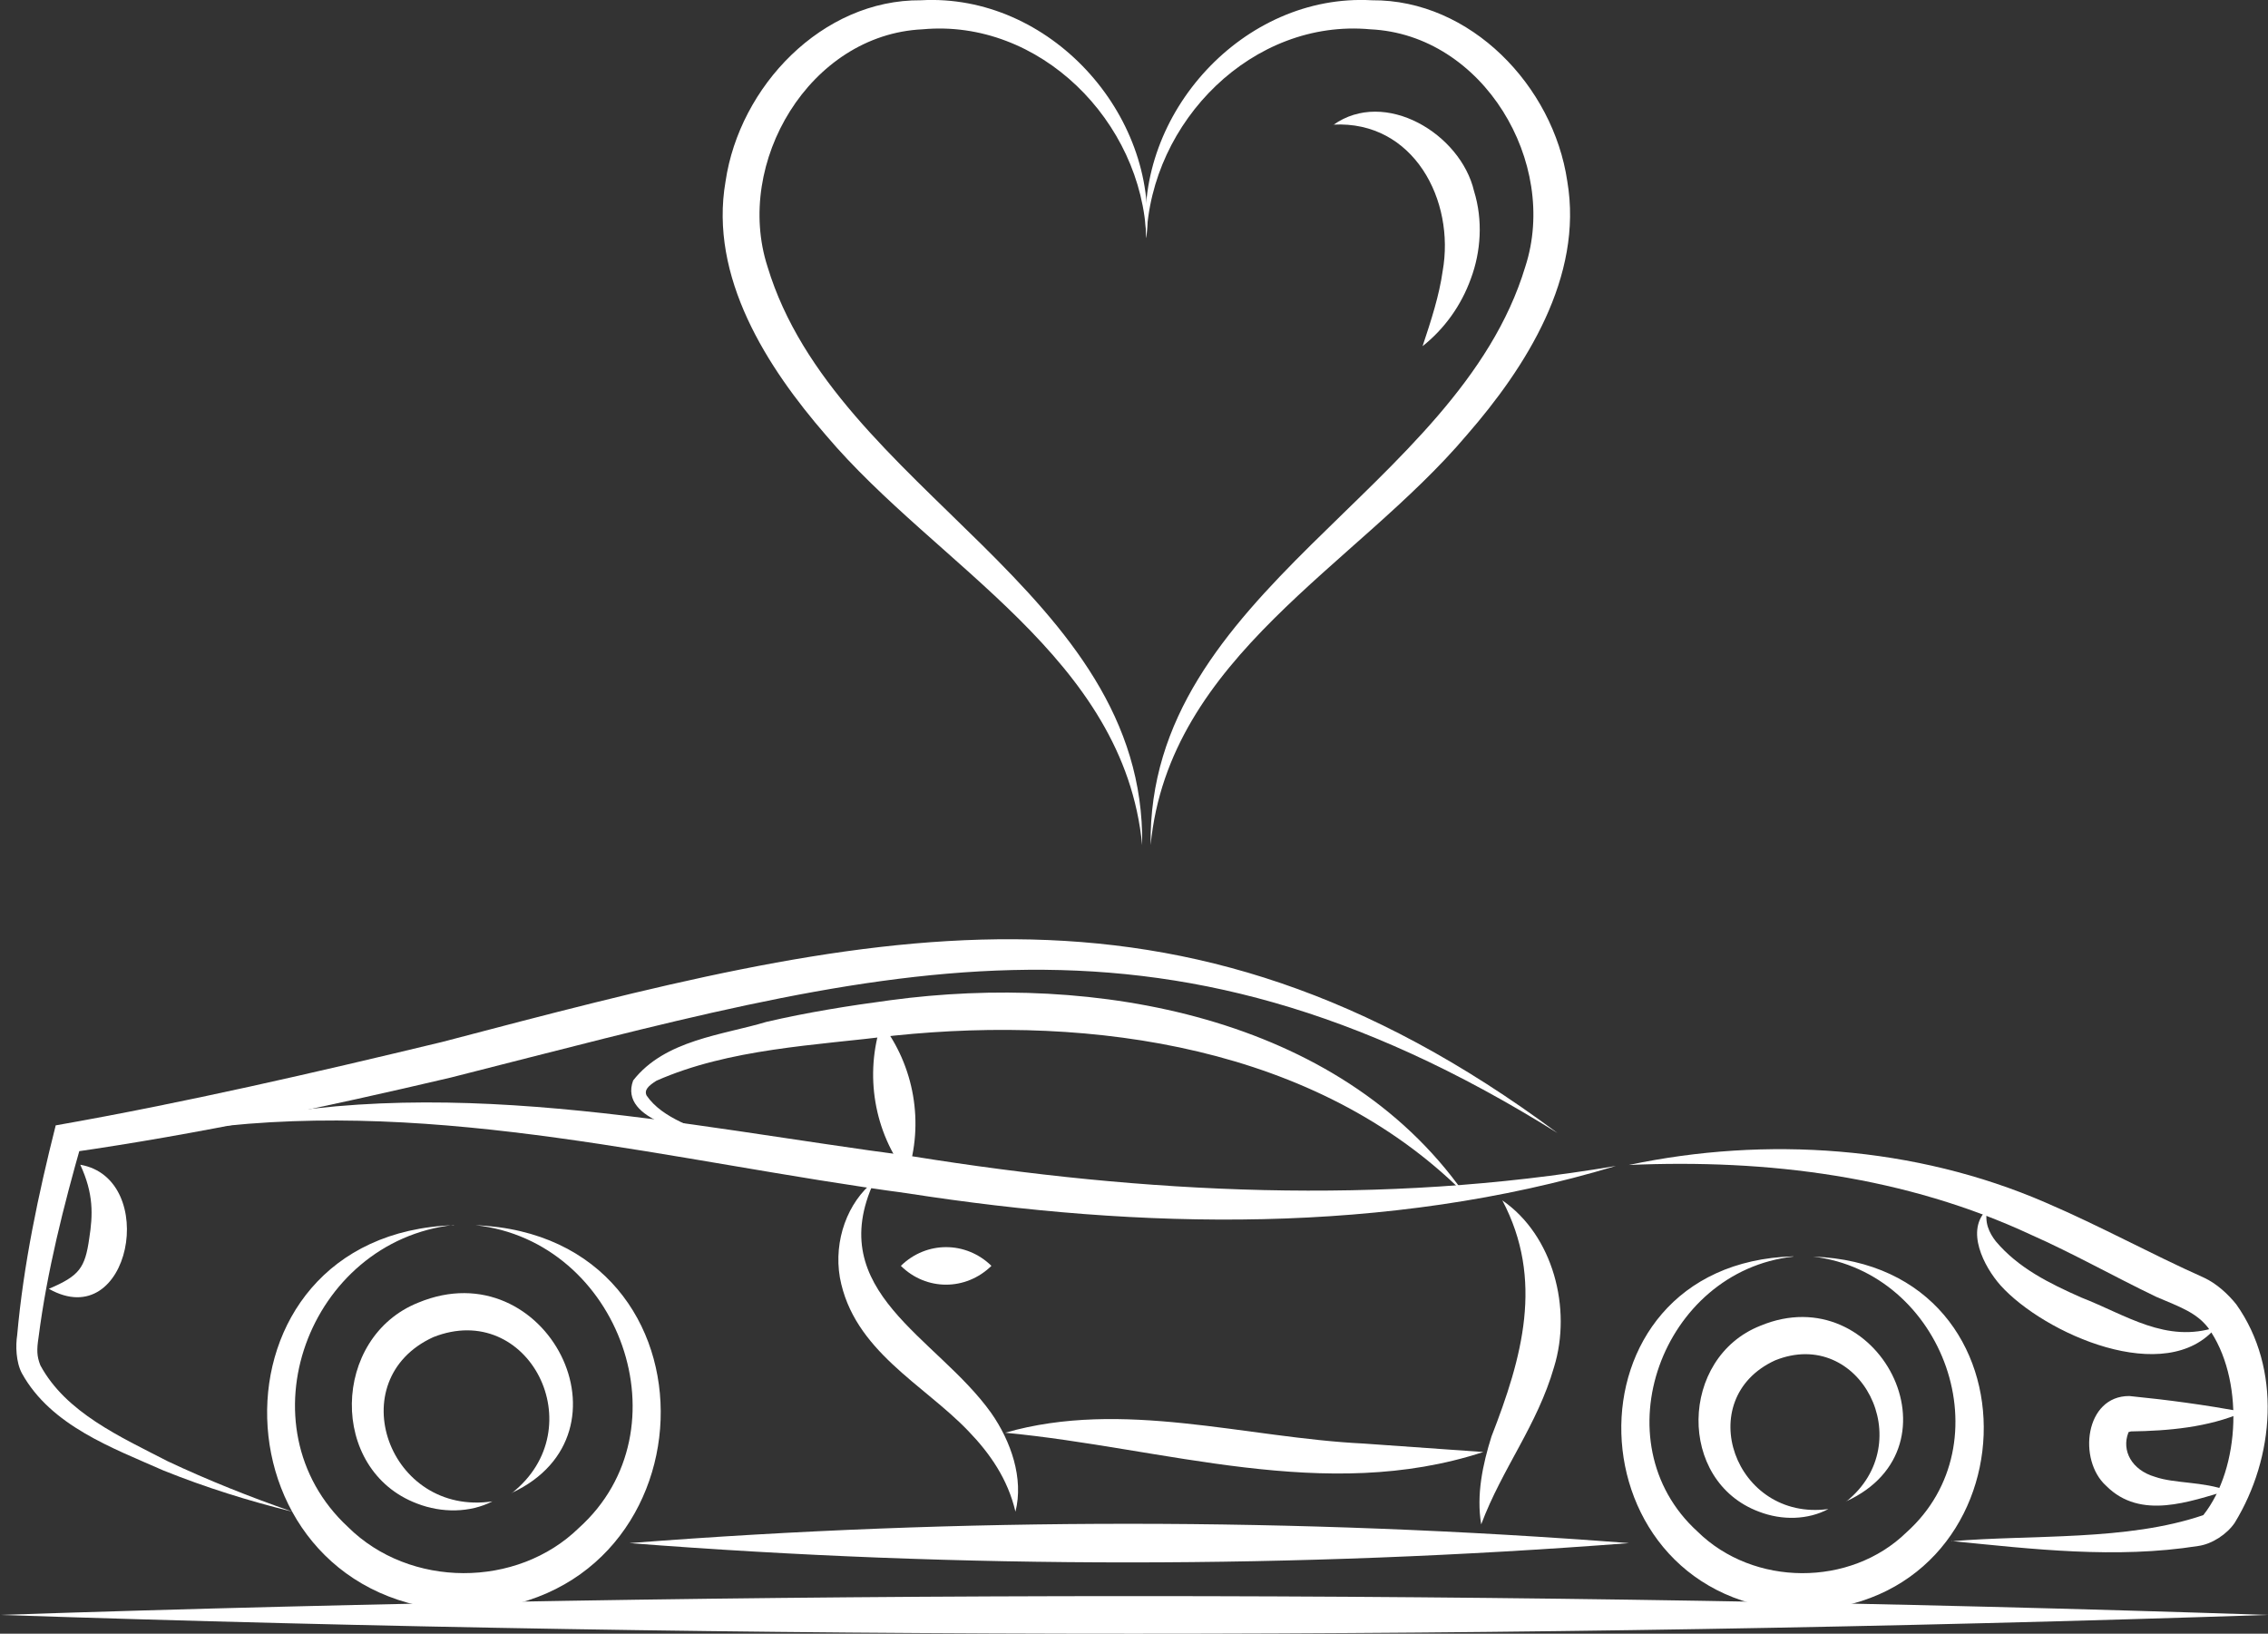 <?xml version="1.0" encoding="UTF-8"?>
<svg id="Warstwa_2" data-name="Warstwa 2" xmlns="http://www.w3.org/2000/svg" viewBox="0 0 85.9 61.87">
  <rect x="0" y="0" width="85.9" height="61.87" fill="#333333" stroke="none"/>
  <defs>
    <style>
      .cls-1 {
        fill: #fff;
      }
    </style>
  </defs>
  <g id="Warstwa_1-2" data-name="Warstwa 1">
    <g>
      <path class="cls-1" d="M85.88,61.16c-28.51.95-57.37.95-85.88,0,28.51-.95,57.37-.95,85.88,0h0Z"/>
      <path class="cls-1" d="M69.92,56.87c2.8-2.23.53-6.65-2.69-5.35-3.17,1.46-1.53,6.11,2.02,5.63-.77.41-1.75.44-2.63.1-3.11-1.16-3.01-5.83.05-7.04,4.47-1.86,7.77,4.59,3.25,6.65h0Z"/>
      <path class="cls-1" d="M67.92,47.59c-4.97.55-7.35,7.02-3.63,10.41,2.12,2.09,5.79,2.11,7.92.03,3.75-3.37,1.42-9.85-3.54-10.44,8.95.32,8.42,13.22-.43,13.41-8.84-.26-9.27-13.16-.32-13.42h0Z"/>
      <path class="cls-1" d="M19.38,56.55c3.13-2.46.64-7.34-2.97-5.91-3.53,1.62-1.69,6.8,2.24,6.22-.84.43-1.91.45-2.86.08-3.35-1.27-3.24-6.3.06-7.61,4.84-2,8.39,4.95,3.53,7.21h0Z"/>
      <path class="cls-1" d="M17.19,46.39c-5.51.61-8.11,7.64-4.01,11.44,2.34,2.32,6.4,2.33,8.75.03,4.12-3.71,1.55-10.86-3.92-11.46,9.71.4,9.14,14.39-.47,14.61-9.61-.29-10.06-14.28-.35-14.61h0Z"/>
      <path class="cls-1" d="M73.91,58.37c3.08-.26,6.64,0,9.54-.99,1.42-1.79,1.55-5.2.18-7.1-.45-.57-1.03-.77-1.97-1.17-1.64-.79-3.14-1.64-4.72-2.34-4.76-2.22-9.97-2.88-15.25-2.65,5.2-1.1,10.84-.72,15.78,1.42,2.14.92,3.93,1.92,6.01,2.85.47.22.9.61,1.22,1.01,1.73,2.44,1.45,5.8-.06,8.27-.29.43-.86.81-1.39.88-3.11.49-6.25.12-9.35-.19h0Z"/>
      <path class="cls-1" d="M83.95,50.25c-1.9,2.32-6.53.26-8.18-1.57-.63-.71-1.35-2.1-.5-2.88-.12.49.07.89.32,1.21.85,1.01,2.02,1.59,3.24,2.13,1.7.66,3.21,1.75,5.12,1.12h0Z"/>
      <path class="cls-1" d="M84.96,53.48c-1.32.58-2.85.71-4.25.73-.15.04-.08.03-.1.05-.26.67.12,1.41,1.01,1.67.75.26,1.8.17,2.75.52-1.41.4-3.29,1.14-4.6-.18-1.08-.97-.81-3.41.88-3.4,1.51.15,2.81.33,4.32.6h0Z"/>
      <path class="cls-1" d="M56.9,45.46c1.93,1.33,2.64,4.1,1.96,6.31-.64,2.22-1.96,3.83-2.76,5.96-.19-1.12.06-2.28.39-3.33,1.16-2.98,2-5.93.41-8.94h0Z"/>
      <path class="cls-1" d="M33.11,44.74c-1.94,4.19,2.37,5.88,4.43,8.77.75,1.07,1.24,2.48.92,3.74-.29-1.24-.97-2.21-1.78-3.05-1.7-1.78-4.36-3.05-4.87-5.82-.24-1.4.29-2.85,1.3-3.65h0Z"/>
      <path class="cls-1" d="M56.18,54.99c-5.99,1.96-12.08-.16-18.11-.73,4.46-1.28,9.08.19,13.58.41,0,0,4.53.32,4.53.32h0Z"/>
      <path class="cls-1" d="M37.55,47.94c-.97.95-2.47.95-3.43,0,.97-.95,2.47-.94,3.43,0h0Z"/>
      <path class="cls-1" d="M61.7,58.44c-12.62.97-25.24.98-37.86,0,12.62-.98,25.24-.97,37.86,0h0Z"/>
      <path class="cls-1" d="M11.07,57.25c-1.66-.41-3.29-.92-4.88-1.56-1.92-.85-4.26-1.69-5.36-3.68-.23-.43-.24-1.06-.18-1.44.24-2.69.8-5.33,1.46-7.95,4.89-.86,9.78-1.99,14.64-3.16,15.99-4.2,27.75-7.32,42.24,3.45-15.32-9.57-25.77-6.19-41.92-2.1-4.77,1.12-9.55,2.14-14.43,2.84l.46-.4c-.69,2.42-1.32,4.9-1.64,7.4-.07.46-.07.71.07,1.06.97,1.79,3.02,2.7,4.82,3.63,1.53.72,3.11,1.35,4.72,1.91h0Z"/>
      <path class="cls-1" d="M61.19,44.16c-8.66,2.61-17.97,2.41-26.84,1.03-8.84-1.19-17.66-3.59-26.61-2.46,8.8-2.24,18.02-.09,26.81,1.06,8.83,1.42,17.78,1.87,26.63.37h0Z"/>
      <path class="cls-1" d="M55.43,45.17c-5.58-5.54-14.04-6.73-21.56-5.95-2.98.37-6.25.49-9.01,1.71-.3.19-.47.35-.37.56.6.88,1.89,1.24,2.88,1.66-1.03-.2-3.96-.69-3.39-2.23,1.2-1.54,3.39-1.72,5.05-2.22,1.55-.36,3.11-.61,4.69-.82,7.7-1.04,16.96.57,21.71,7.28h0Z"/>
      <path class="cls-1" d="M33.38,38.75c1.25,1.62,1.63,3.79.98,5.74-1.26-1.62-1.62-3.79-.98-5.74h0Z"/>
      <path class="cls-1" d="M3.04,44.11c3,.52,1.9,6.44-1.19,4.7,1.15-.49,1.37-.78,1.53-1.91.14-.89.17-1.69-.34-2.79h0Z"/>
      <g>
        <path class="cls-1" d="M43.58,32.01c-.14-9.63,11.63-13.42,14.19-21.91,1.28-3.93-1.59-8.79-5.87-8.99-4.44-.41-8.32,3.47-8.48,7.91C42.97,4.32,47.09-.26,51.96.01c3.74-.03,6.87,3.25,7.4,6.85.62,3.63-1.58,7.06-3.8,9.61-4.21,4.98-11.29,8.41-11.98,15.53h0Z"/>
        <path class="cls-1" d="M43.26,32.01c-.69-7.12-7.77-10.55-11.98-15.53-2.22-2.56-4.43-5.98-3.8-9.61C28.01,3.27,31.14-.02,34.88.01c4.87-.27,8.99,4.31,8.54,9.01-.16-4.43-4.05-8.32-8.48-7.91-4.28.2-7.14,5.06-5.87,8.99,2.56,8.48,14.33,12.27,14.19,21.91h0Z"/>
      </g>
      <path class="cls-1" d="M50.5,4.73c1.95-1.39,4.82.33,5.33,2.51.34,1.1.26,2.29-.12,3.31-.37,1.03-1.01,1.91-1.83,2.56.33-.99.63-1.92.76-2.84.48-2.68-1.1-5.71-4.14-5.55h0Z"/>
    </g>
  </g>
</svg>